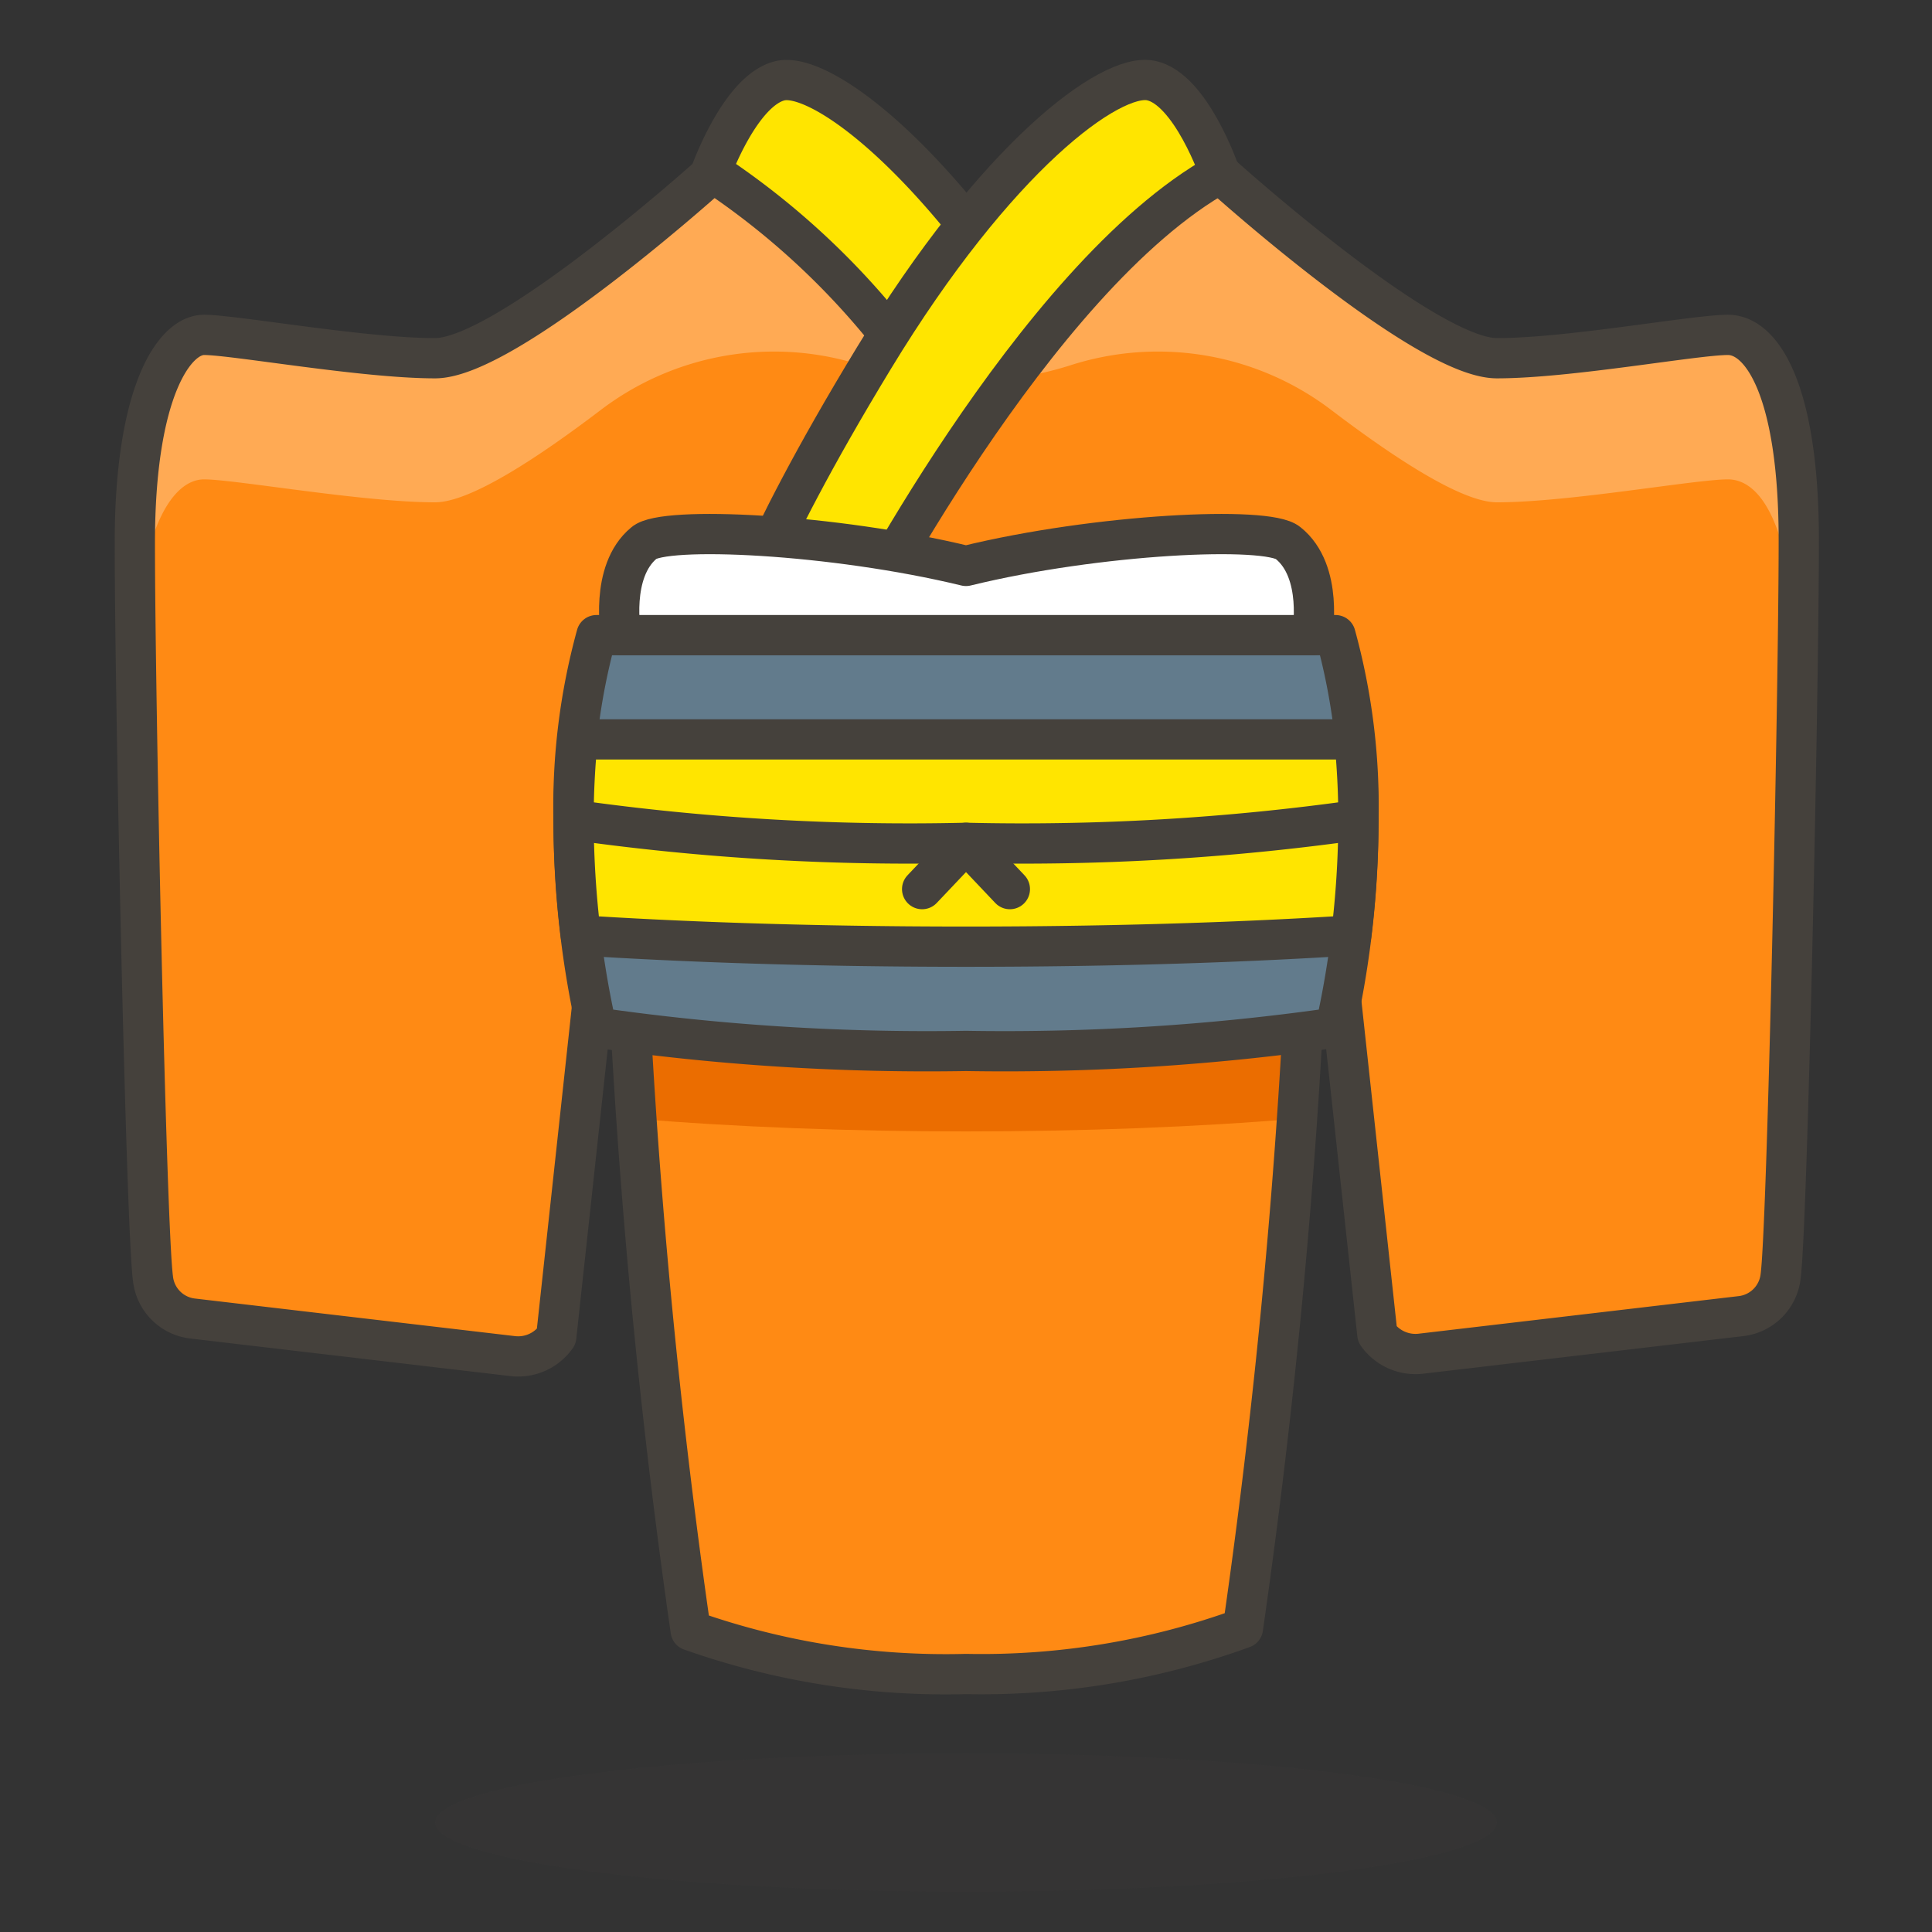 <svg id="Icons" xmlns="http://www.w3.org/2000/svg" viewBox="0 0 48 48"><rect x="0" y="0" width="48" height="48" fill="#333333" stroke="none"/><defs><style>.cls-1{fill:#ff8a14;}.cls-2{fill:#ffaa54;}.cls-3{fill:#eb6d00;}.cls-4{fill:none;}.cls-4,.cls-6,.cls-7,.cls-8{stroke:#45413c;stroke-linecap:round;stroke-linejoin:round;}.cls-5{fill:#45413c;opacity:0.15;}.cls-6{fill:#627b8c;}.cls-7{fill:#ffe500;}.cls-8{fill:#fff;}</style></defs><title>423-kimono</title><g id="_Group_" data-name="&lt;Group&gt;"><path id="_Path_" data-name="&lt;Path&gt;" class="cls-1" d="M42.93,8.32c-.82,0-3.94.58-5.74.58s-6.88-4.59-6.88-4.59L24,6.31l-6.31-2S12.6,8.9,10.81,8.9s-5-.58-5.74-.58S3.35,9.73,3.35,13.49s.28,17,.45,18.27a1.12,1.12,0,0,0,1,1l7.92.93a1.16,1.16,0,0,0,1.1-.48l1.62-14.93c0,.32,0,.64,0,1a171.76,171.76,0,0,0,1.72,21.23A19,19,0,0,0,24,41.59a19,19,0,0,0,6.88-1.14A171.76,171.76,0,0,0,32.6,19.22c0-.33,0-.65,0-1l1.62,14.93a1.16,1.16,0,0,0,1.1.48l7.92-.93a1.12,1.12,0,0,0,1-1c.17-1.3.45-14.53.45-18.27S43.77,8.32,42.93,8.32Z"/><path id="_Path_2" data-name="&lt;Path&gt;" class="cls-2" d="M5.07,11.91c.77,0,3.94.57,5.74.57.89,0,2.61-1.15,4.11-2.29a7.11,7.11,0,0,1,6.5-1.11h0a8.57,8.57,0,0,0,5.16,0h0a7.11,7.11,0,0,1,6.5,1.11c1.5,1.14,3.22,2.29,4.11,2.29,1.8,0,4.92-.57,5.74-.57s1.56,1.15,1.7,4.18c0-1.07,0-2,0-2.6,0-3.76-.88-5.17-1.72-5.17S39,8.9,37.19,8.9s-6.88-4.59-6.88-4.59L24,6.31l-6.31-2S12.6,8.9,10.81,8.9s-5-.58-5.74-.58S3.35,9.73,3.35,13.49c0,.63,0,1.53,0,2.6C3.51,13.06,4.31,11.91,5.07,11.91Z"/><path class="cls-3" d="M24,20.85c-3,0-6,.12-8.58.35.05,2.2.17,4.44.33,6.59,2.46.21,5.37.32,8.25.32s5.79-.11,8.25-.32c.16-2.15.28-4.39.33-6.59C30,21,27,20.85,24,20.85Z"/><path id="_Path_3" data-name="&lt;Path&gt;" class="cls-4" d="M42.93,8.32c-.82,0-3.94.58-5.74.58s-6.88-4.59-6.88-4.59L24,6.31l-6.31-2S12.6,8.9,10.81,8.9s-5-.58-5.74-.58S3.35,9.73,3.35,13.49s.28,17,.45,18.27a1.12,1.12,0,0,0,1,1l7.92.93a1.16,1.16,0,0,0,1.1-.48l1.62-14.93c0,.32,0,.64,0,1a171.76,171.76,0,0,0,1.72,21.23A19,19,0,0,0,24,41.59a19,19,0,0,0,6.88-1.14A171.76,171.76,0,0,0,32.6,19.22c0-.33,0-.65,0-1l1.62,14.93a1.16,1.16,0,0,0,1.1.48l7.92-.93a1.12,1.12,0,0,0,1-1c.17-1.3.45-14.53.45-18.27S43.77,8.32,42.93,8.32Z"/><ellipse id="_Ellipse_" data-name="&lt;Ellipse&gt;" class="cls-5" cx="24" cy="45.28" rx="13.19" ry="1.72"/><path id="_Path_4" data-name="&lt;Path&gt;" class="cls-6" d="M14.82,25.53a23.75,23.75,0,0,1-.57-5.16,16,16,0,0,1,.57-4.59H33.18a16,16,0,0,1,.57,4.59,23.75,23.75,0,0,1-.57,5.16,57.66,57.66,0,0,1-9.18.58A57.66,57.66,0,0,1,14.82,25.53Z"/><path id="_Path_5" data-name="&lt;Path&gt;" class="cls-7" d="M14.25,20.37a23.94,23.94,0,0,0,.18,2.87c2.17.14,5.39.28,9.57.28s7.4-.14,9.57-.28a23.94,23.94,0,0,0,.18-2.87,19.83,19.83,0,0,0-.1-2H14.35A19.83,19.83,0,0,0,14.25,20.37Z"/><path id="_Path_6" data-name="&lt;Path&gt;" class="cls-7" d="M19.41,2c.87-.16,3.11,1.36,5.68,5a18.64,18.64,0,0,0-2,2.68,19.11,19.11,0,0,0-5.42-5.42S18.41,2.2,19.41,2Z"/><path id="_Path_7" data-name="&lt;Path&gt;" class="cls-7" d="M30.31,4.31S29.59,2.2,28.59,2,24.76,3.88,21.71,8.9s-3.45,6.88-3.45,6.88h2.87S25.67,6.89,30.31,4.31Z"/><path id="_Path_8" data-name="&lt;Path&gt;" class="cls-8" d="M32,13.49c-.51-.43-4.73-.23-8,.57-3.3-.8-7.52-1-8-.57-.86.71-.57,2.29-.57,2.29H32.6S32.89,14.2,32,13.49Z"/><path id="_Path_9" data-name="&lt;Path&gt;" class="cls-4" d="M14.25,20.37a59.53,59.53,0,0,0,9.75.57,59.53,59.53,0,0,0,9.75-.57"/><polyline id="_Path_10" data-name="&lt;Path&gt;" class="cls-4" points="22.91 22.09 24 20.94 25.09 22.09"/></g></svg>